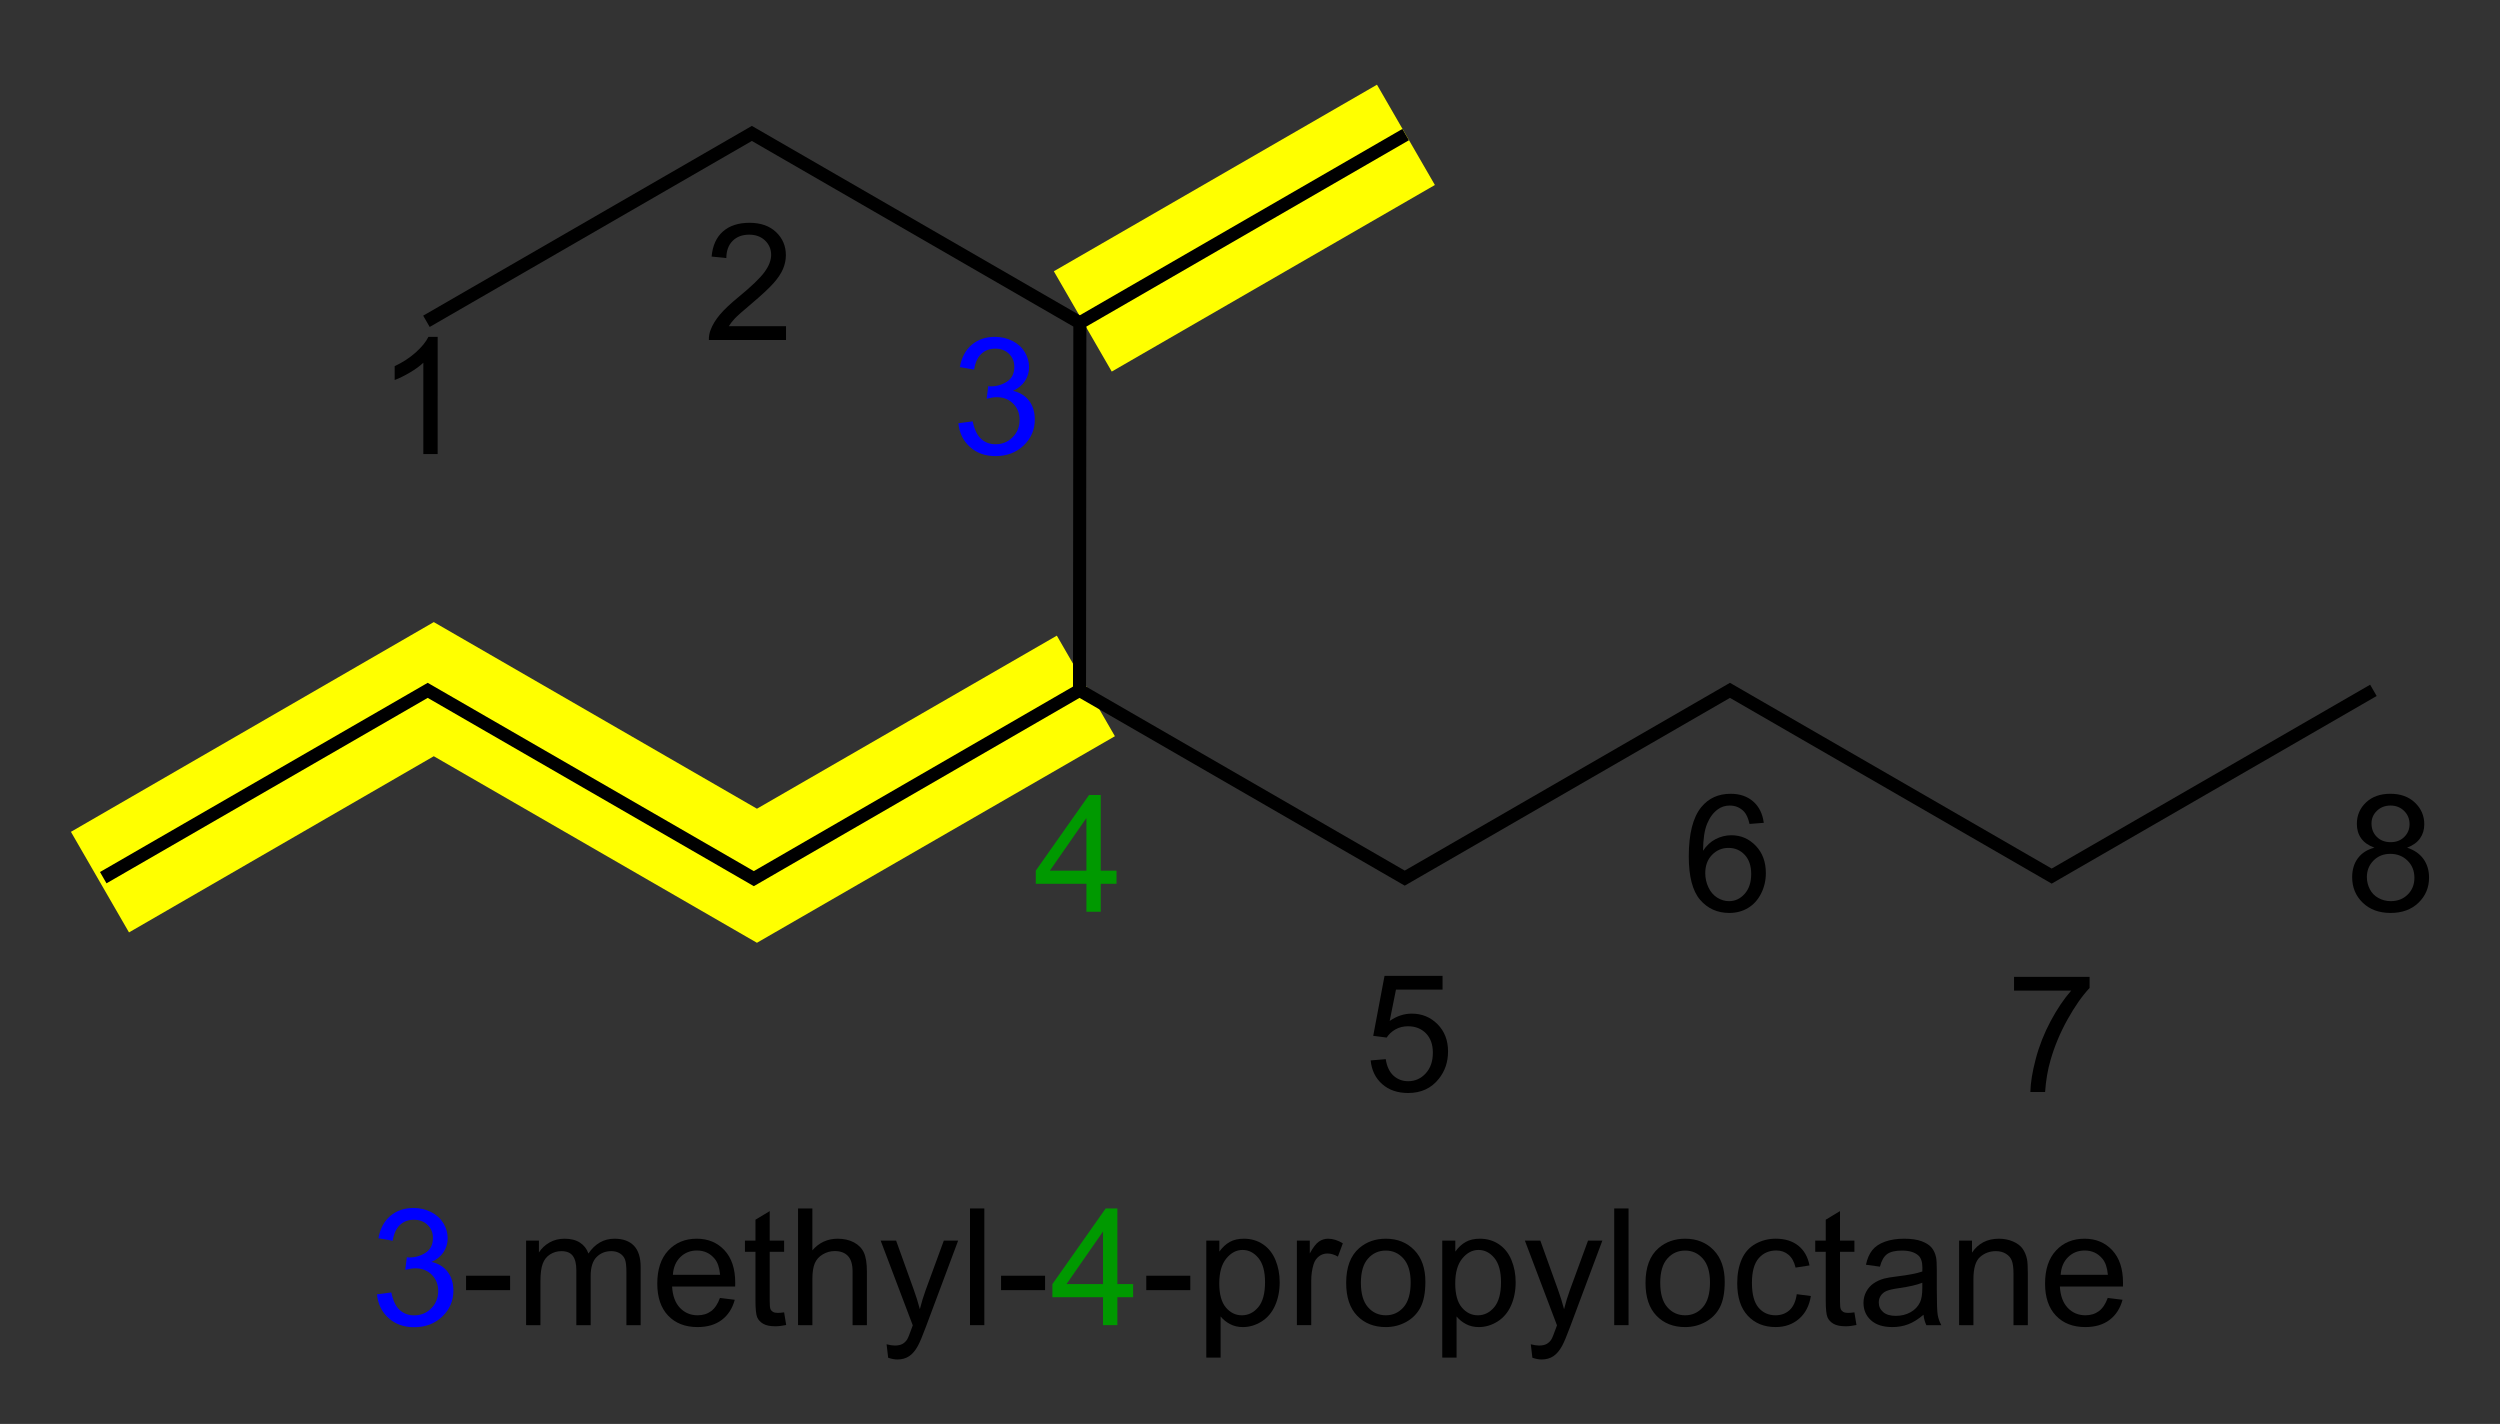 <?xml version="1.0" encoding="UTF-8" standalone="no"?>
<!-- Created with Inkscape (http://www.inkscape.org/) -->

<svg
   xmlns:dc="http://purl.org/dc/elements/1.1/"
   xmlns:cc="http://creativecommons.org/ns#"
   xmlns:rdf="http://www.w3.org/1999/02/22-rdf-syntax-ns#"
   xmlns:svg="http://www.w3.org/2000/svg"
   xmlns="http://www.w3.org/2000/svg"
   xmlns:sodipodi="http://sodipodi.sourceforge.net/DTD/sodipodi-0.dtd"
   xmlns:inkscape="http://www.inkscape.org/namespaces/inkscape"
   version="1.0"
   width="230"
   height="131"
   id="svg2"
   inkscape:version="0.48.1 "
   sodipodi:docname="IUPAC-alkane-5.svg">
  <rect width="100%" height="100%" fill="#333333" stroke="none"/>
  <sodipodi:namedview
     pagecolor="#ffffff"
     bordercolor="#666666"
     borderopacity="1"
     objecttolerance="10"
     gridtolerance="10"
     guidetolerance="10"
     inkscape:pageopacity="0"
     inkscape:pageshadow="2"
     inkscape:window-width="640"
     inkscape:window-height="480"
     id="namedview27"
     showgrid="false"
     inkscape:zoom="1.9694656"
     inkscape:cx="115"
     inkscape:cy="65.5"
     inkscape:window-x="0"
     inkscape:window-y="0"
     inkscape:window-maximized="0"
     inkscape:current-layer="svg2" />
  <defs
     id="defs4" />
  <g
     style="font-size:15px;fill:#000000;font-family:Arial"
     id="text7105">
    <path
       d="m 34.683,119.081 1.318,-0.176 c 0.151,0.747 0.409,1.285 0.773,1.615 0.364,0.33 0.807,0.494 1.329,0.494 0.62,0 1.144,-0.215 1.571,-0.645 0.427,-0.43 0.641,-0.962 0.641,-1.597 -6e-6,-0.605 -0.198,-1.105 -0.593,-1.498 -0.396,-0.393 -0.898,-0.59 -1.509,-0.59 -0.249,0 -0.559,0.049 -0.93,0.146 l 0.146,-1.157 c 0.088,0.01 0.159,0.015 0.212,0.015 0.562,10e-6 1.067,-0.146 1.516,-0.439 0.449,-0.293 0.674,-0.745 0.674,-1.355 -6e-6,-0.483 -0.164,-0.884 -0.491,-1.201 -0.327,-0.317 -0.75,-0.476 -1.267,-0.476 -0.513,1e-5 -0.94,0.161 -1.282,0.483 -0.342,0.322 -0.562,0.806 -0.659,1.45 l -1.318,-0.234 c 0.161,-0.884 0.527,-1.569 1.099,-2.054 0.571,-0.486 1.282,-0.729 2.131,-0.729 0.586,1e-5 1.125,0.126 1.619,0.377 0.493,0.251 0.87,0.594 1.132,1.029 0.261,0.435 0.392,0.896 0.392,1.384 -7e-6,0.464 -0.125,0.886 -0.374,1.267 -0.249,0.381 -0.618,0.684 -1.106,0.908 0.635,0.146 1.128,0.45 1.479,0.912 0.352,0.461 0.527,1.039 0.527,1.732 -7e-6,0.938 -0.342,1.732 -1.025,2.384 -0.684,0.652 -1.548,0.978 -2.593,0.978 -0.942,0 -1.725,-0.281 -2.347,-0.842 -0.623,-0.562 -0.978,-1.289 -1.066,-2.183 z"
       style="fill:#0000ff"
       id="path3007" />
    <path
       d="m 42.878,118.693 0,-1.326 4.05,0 0,1.326 z"
       style=""
       id="path3009" />
    <path
       d="m 48.401,121.915 0,-7.778 1.179,0 0,1.091 c 0.244,-0.381 0.569,-0.687 0.974,-0.919 0.405,-0.232 0.867,-0.348 1.384,-0.348 0.576,10e-6 1.049,0.12 1.417,0.359 0.369,0.239 0.629,0.574 0.78,1.003 0.615,-0.908 1.416,-1.362 2.402,-1.362 0.771,10e-6 1.365,0.214 1.78,0.641 0.415,0.427 0.623,1.085 0.623,1.974 l 0,5.339 -1.311,0 0,-4.9 c -1.1e-5,-0.527 -0.043,-0.907 -0.128,-1.139 -0.085,-0.232 -0.24,-0.419 -0.465,-0.56 -0.225,-0.142 -0.488,-0.212 -0.791,-0.212 -0.547,0 -1.001,0.182 -1.362,0.546 -0.361,0.364 -0.542,0.946 -0.542,1.747 l 0,4.519 -1.318,0 0,-5.054 c -6e-6,-0.586 -0.107,-1.025 -0.322,-1.318 -0.215,-0.293 -0.566,-0.439 -1.055,-0.439 -0.371,0 -0.714,0.098 -1.029,0.293 -0.315,0.195 -0.543,0.481 -0.685,0.857 -0.142,0.376 -0.212,0.918 -0.212,1.626 l 0,4.036 z"
       style=""
       id="path3011" />
    <path
       d="m 66.235,119.411 1.362,0.168 c -0.215,0.796 -0.613,1.414 -1.194,1.853 -0.581,0.439 -1.323,0.659 -2.227,0.659 -1.138,0 -2.04,-0.35 -2.706,-1.051 -0.667,-0.701 -1,-1.683 -1,-2.948 0,-1.309 0.337,-2.324 1.011,-3.047 0.674,-0.723 1.548,-1.084 2.622,-1.084 1.04,10e-6 1.89,0.354 2.549,1.062 0.659,0.708 0.989,1.704 0.989,2.988 -8e-6,0.078 -0.003,0.195 -0.007,0.352 l -5.801,0 c 0.049,0.855 0.291,1.509 0.725,1.963 0.435,0.454 0.977,0.681 1.626,0.681 0.483,0 0.896,-0.127 1.238,-0.381 0.342,-0.254 0.613,-0.659 0.813,-1.216 z m -4.329,-2.131 4.343,0 c -0.059,-0.654 -0.225,-1.145 -0.498,-1.472 -0.42,-0.508 -0.964,-0.762 -1.633,-0.762 -0.605,1e-5 -1.115,0.203 -1.527,0.608 -0.413,0.405 -0.641,0.947 -0.685,1.626 z"
       style=""
       id="path3013" />
    <path
       d="m 72.139,120.736 0.19,1.165 c -0.371,0.078 -0.703,0.117 -0.996,0.117 -0.479,0 -0.85,-0.076 -1.113,-0.227 -0.264,-0.151 -0.449,-0.35 -0.557,-0.597 -0.107,-0.247 -0.161,-0.765 -0.161,-1.556 l 0,-4.475 -0.967,0 0,-1.025 0.967,0 0,-1.926 1.311,-0.791 0,2.717 1.326,0 0,1.025 -1.326,0 0,4.548 c -2e-6,0.376 0.023,0.618 0.07,0.725 0.046,0.107 0.122,0.193 0.227,0.256 0.105,0.064 0.255,0.095 0.45,0.095 0.146,0 0.339,-0.017 0.579,-0.051 z"
       style=""
       id="path3015" />
    <path
       d="m 73.42,121.915 0,-10.737 1.318,0 0,3.853 c 0.615,-0.713 1.392,-1.069 2.329,-1.069 0.576,10e-6 1.077,0.114 1.501,0.341 0.425,0.227 0.729,0.541 0.912,0.941 0.183,0.4 0.275,0.981 0.275,1.743 l 0,4.929 -1.318,0 0,-4.929 c -6e-6,-0.659 -0.143,-1.139 -0.428,-1.439 -0.286,-0.3 -0.69,-0.45 -1.212,-0.45 -0.391,10e-6 -0.758,0.101 -1.102,0.304 -0.344,0.203 -0.59,0.477 -0.736,0.824 -0.146,0.347 -0.22,0.825 -0.22,1.436 l 0,4.255 z"
       style=""
       id="path3017" />
    <path
       d="m 81.711,124.911 -0.146,-1.238 c 0.288,0.078 0.54,0.117 0.754,0.117 0.293,0 0.527,-0.049 0.703,-0.146 0.176,-0.098 0.32,-0.234 0.432,-0.41 0.083,-0.132 0.217,-0.459 0.403,-0.981 0.024,-0.073 0.063,-0.181 0.117,-0.322 l -2.952,-7.793 1.421,0 1.619,4.504 c 0.21,0.571 0.398,1.172 0.564,1.802 0.151,-0.605 0.332,-1.196 0.542,-1.772 l 1.663,-4.534 1.318,0 -2.959,7.91 c -0.317,0.854 -0.564,1.443 -0.74,1.765 -0.234,0.435 -0.503,0.753 -0.806,0.956 -0.303,0.203 -0.664,0.304 -1.084,0.304 -0.254,0 -0.537,-0.054 -0.85,-0.161 z"
       style=""
       id="path3019" />
    <path
       d="m 89.241,121.915 0,-10.737 1.318,0 0,10.737 z"
       style=""
       id="path3021" />
    <path
       d="m 92.097,118.693 0,-1.326 4.05,0 0,1.326 z"
       style=""
       id="path3023" />
    <path
       d="m 101.479,121.915 0,-2.571 -4.658,0 0,-1.208 4.9,-6.958 1.077,0 0,6.958 1.45,0 0,1.208 -1.45,0 0,2.571 z m 0,-3.779 0,-4.841 -3.362,4.841 z"
       style="fill:#009900"
       id="path3025" />
    <path
       d="m 105.457,118.693 0,-1.326 4.05,0 0,1.326 z"
       style=""
       id="path3027" />
    <path
       d="m 110.979,124.896 0,-10.759 1.201,0 0,1.011 c 0.283,-0.396 0.603,-0.692 0.959,-0.89 0.356,-0.198 0.789,-0.297 1.296,-0.297 0.664,10e-6 1.25,0.171 1.758,0.513 0.508,0.342 0.891,0.824 1.15,1.447 0.259,0.623 0.388,1.305 0.388,2.047 0,0.796 -0.143,1.512 -0.428,2.15 -0.286,0.637 -0.701,1.125 -1.245,1.465 -0.544,0.339 -1.117,0.509 -1.718,0.509 -0.439,0 -0.834,-0.093 -1.183,-0.278 -0.349,-0.186 -0.636,-0.42 -0.861,-0.703 l 0,3.787 z m 1.194,-6.826 c 0,1.001 0.203,1.741 0.608,2.219 0.405,0.479 0.896,0.718 1.472,0.718 0.586,0 1.088,-0.248 1.505,-0.743 0.417,-0.496 0.626,-1.263 0.626,-2.303 -1e-5,-0.991 -0.204,-1.733 -0.612,-2.227 -0.408,-0.493 -0.895,-0.74 -1.461,-0.74 -0.562,1e-5 -1.058,0.262 -1.49,0.787 -0.432,0.525 -0.648,1.288 -0.648,2.289 z"
       style=""
       id="path3029" />
    <path
       d="m 119.314,121.915 0,-7.778 1.187,0 0,1.179 c 0.303,-0.552 0.582,-0.916 0.839,-1.091 0.256,-0.176 0.538,-0.264 0.846,-0.264 0.444,10e-6 0.896,0.142 1.355,0.425 l -0.454,1.223 c -0.322,-0.19 -0.645,-0.286 -0.967,-0.286 -0.288,1e-5 -0.547,0.087 -0.776,0.26 -0.229,0.173 -0.393,0.414 -0.491,0.721 -0.146,0.469 -0.22,0.981 -0.22,1.538 l 0,4.072 z"
       style=""
       id="path3031" />
    <path
       d="m 123.848,118.026 c 0,-1.44 0.4,-2.507 1.201,-3.201 0.669,-0.576 1.484,-0.864 2.446,-0.864 1.069,10e-6 1.943,0.35 2.622,1.051 0.679,0.701 1.018,1.669 1.018,2.904 0,1.001 -0.15,1.788 -0.45,2.362 -0.3,0.574 -0.737,1.019 -1.311,1.337 -0.574,0.317 -1.2,0.476 -1.879,0.476 -1.089,0 -1.969,-0.349 -2.64,-1.047 -0.671,-0.698 -1.007,-1.704 -1.007,-3.018 z m 1.355,0 c -1e-5,0.996 0.217,1.742 0.652,2.238 0.435,0.496 0.981,0.743 1.641,0.743 0.654,0 1.199,-0.249 1.633,-0.747 0.435,-0.498 0.652,-1.257 0.652,-2.278 0,-0.962 -0.219,-1.691 -0.656,-2.186 -0.437,-0.496 -0.98,-0.743 -1.63,-0.743 -0.659,0 -1.206,0.247 -1.641,0.74 -0.435,0.493 -0.652,1.238 -0.652,2.234 z"
       style=""
       id="path3033" />
    <path
       d="m 132.688,124.896 0,-10.759 1.201,0 0,1.011 c 0.283,-0.396 0.603,-0.692 0.959,-0.89 0.356,-0.198 0.789,-0.297 1.296,-0.297 0.664,10e-6 1.25,0.171 1.758,0.513 0.508,0.342 0.891,0.824 1.15,1.447 0.259,0.623 0.388,1.305 0.388,2.047 -1e-5,0.796 -0.143,1.512 -0.428,2.15 -0.286,0.637 -0.701,1.125 -1.245,1.465 -0.544,0.339 -1.117,0.509 -1.718,0.509 -0.439,0 -0.834,-0.093 -1.183,-0.278 -0.349,-0.186 -0.636,-0.42 -0.861,-0.703 l 0,3.787 z m 1.194,-6.826 c -1e-5,1.001 0.203,1.741 0.608,2.219 0.405,0.479 0.896,0.718 1.472,0.718 0.586,0 1.088,-0.248 1.505,-0.743 0.417,-0.496 0.626,-1.263 0.626,-2.303 0,-0.991 -0.204,-1.733 -0.612,-2.227 -0.408,-0.493 -0.895,-0.74 -1.461,-0.74 -0.562,1e-5 -1.058,0.262 -1.49,0.787 -0.432,0.525 -0.648,1.288 -0.648,2.289 z"
       style=""
       id="path3035" />
    <path
       d="m 140.979,124.911 -0.146,-1.238 c 0.288,0.078 0.54,0.117 0.754,0.117 0.293,0 0.527,-0.049 0.703,-0.146 0.176,-0.098 0.32,-0.234 0.432,-0.41 0.083,-0.132 0.217,-0.459 0.403,-0.981 0.024,-0.073 0.064,-0.181 0.117,-0.322 l -2.952,-7.793 1.421,0 1.619,4.504 c 0.21,0.571 0.398,1.172 0.564,1.802 0.151,-0.605 0.332,-1.196 0.542,-1.772 l 1.663,-4.534 1.318,0 -2.959,7.91 c -0.317,0.854 -0.564,1.443 -0.74,1.765 -0.234,0.435 -0.503,0.753 -0.806,0.956 -0.303,0.203 -0.664,0.304 -1.084,0.304 -0.254,0 -0.537,-0.054 -0.85,-0.161 z"
       style=""
       id="path3037" />
    <path
       d="m 148.508,121.915 0,-10.737 1.318,0 0,10.737 z"
       style=""
       id="path3039" />
    <path
       d="m 151.387,118.026 c 0,-1.44 0.4,-2.507 1.201,-3.201 0.669,-0.576 1.484,-0.864 2.446,-0.864 1.069,10e-6 1.943,0.35 2.622,1.051 0.679,0.701 1.018,1.669 1.018,2.904 -1e-5,1.001 -0.15,1.788 -0.45,2.362 -0.3,0.574 -0.737,1.019 -1.311,1.337 -0.574,0.317 -1.2,0.476 -1.879,0.476 -1.089,0 -1.969,-0.349 -2.64,-1.047 -0.671,-0.698 -1.007,-1.704 -1.007,-3.018 z m 1.355,0 c 0,0.996 0.217,1.742 0.652,2.238 0.435,0.496 0.981,0.743 1.641,0.743 0.654,0 1.199,-0.249 1.633,-0.747 0.435,-0.498 0.652,-1.257 0.652,-2.278 -1e-5,-0.962 -0.219,-1.691 -0.656,-2.186 -0.437,-0.496 -0.98,-0.743 -1.63,-0.743 -0.659,0 -1.206,0.247 -1.641,0.74 -0.435,0.493 -0.652,1.238 -0.652,2.234 z"
       style=""
       id="path3041" />
    <path
       d="m 165.303,119.066 1.296,0.168 c -0.142,0.894 -0.504,1.593 -1.088,2.098 -0.584,0.505 -1.3,0.758 -2.15,0.758 -1.064,0 -1.92,-0.348 -2.567,-1.044 -0.647,-0.696 -0.97,-1.693 -0.97,-2.992 0,-0.84 0.139,-1.575 0.417,-2.205 0.278,-0.63 0.702,-1.102 1.271,-1.417 0.569,-0.315 1.188,-0.472 1.857,-0.472 0.845,10e-6 1.536,0.214 2.073,0.641 0.537,0.427 0.881,1.034 1.033,1.82 l -1.282,0.198 c -0.122,-0.522 -0.338,-0.916 -0.648,-1.179 -0.31,-0.264 -0.685,-0.396 -1.124,-0.396 -0.664,1e-5 -1.204,0.238 -1.619,0.714 -0.415,0.476 -0.623,1.229 -0.623,2.26 0,1.045 0.2,1.804 0.601,2.278 0.4,0.474 0.923,0.71 1.567,0.71 0.518,0 0.95,-0.159 1.296,-0.476 0.347,-0.317 0.566,-0.806 0.659,-1.465 z"
       style=""
       id="path3043" />
    <path
       d="m 170.605,120.736 0.19,1.165 c -0.371,0.078 -0.703,0.117 -0.996,0.117 -0.479,0 -0.85,-0.076 -1.113,-0.227 -0.264,-0.151 -0.449,-0.35 -0.557,-0.597 -0.107,-0.247 -0.161,-0.765 -0.161,-1.556 l 0,-4.475 -0.967,0 0,-1.025 0.967,0 0,-1.926 1.311,-0.791 0,2.717 1.326,0 0,1.025 -1.326,0 0,4.548 c -1e-5,0.376 0.023,0.618 0.07,0.725 0.046,0.107 0.122,0.193 0.227,0.256 0.105,0.064 0.255,0.095 0.45,0.095 0.146,0 0.339,-0.017 0.579,-0.051 z"
       style=""
       id="path3045" />
    <path
       d="m 176.963,120.956 c -0.488,0.415 -0.958,0.708 -1.41,0.879 -0.452,0.171 -0.936,0.256 -1.454,0.256 -0.854,0 -1.511,-0.209 -1.97,-0.626 -0.459,-0.417 -0.688,-0.951 -0.688,-1.6 0,-0.381 0.087,-0.729 0.26,-1.044 0.173,-0.315 0.4,-0.568 0.681,-0.758 0.281,-0.19 0.597,-0.334 0.948,-0.432 0.259,-0.068 0.649,-0.134 1.172,-0.198 1.064,-0.127 1.848,-0.278 2.351,-0.454 0.005,-0.181 0.007,-0.295 0.007,-0.344 0,-0.537 -0.125,-0.916 -0.374,-1.135 -0.337,-0.298 -0.837,-0.447 -1.501,-0.447 -0.62,0 -1.078,0.109 -1.373,0.326 -0.295,0.217 -0.514,0.602 -0.656,1.154 l -1.289,-0.176 c 0.117,-0.552 0.31,-0.997 0.579,-1.337 0.269,-0.339 0.657,-0.601 1.165,-0.784 0.508,-0.183 1.096,-0.275 1.765,-0.275 0.664,10e-6 1.204,0.078 1.619,0.234 0.415,0.156 0.72,0.353 0.916,0.59 0.195,0.237 0.332,0.536 0.41,0.897 0.044,0.225 0.066,0.63 0.066,1.216 l 0,1.758 c -1e-5,1.226 0.028,2.001 0.084,2.325 0.056,0.325 0.167,0.636 0.333,0.934 l -1.377,0 c -0.137,-0.273 -0.225,-0.593 -0.264,-0.959 z m -0.11,-2.944 c -0.479,0.195 -1.196,0.361 -2.153,0.498 -0.542,0.078 -0.925,0.166 -1.15,0.264 -0.225,0.098 -0.398,0.24 -0.52,0.428 -0.122,0.188 -0.183,0.397 -0.183,0.626 0,0.352 0.133,0.645 0.399,0.879 0.266,0.234 0.656,0.352 1.168,0.352 0.508,0 0.959,-0.111 1.355,-0.333 0.396,-0.222 0.686,-0.526 0.872,-0.912 0.142,-0.298 0.212,-0.737 0.212,-1.318 z"
       style=""
       id="path3047" />
    <path
       d="m 180.237,121.915 0,-7.778 1.187,0 0,1.106 c 0.571,-0.854 1.396,-1.282 2.476,-1.282 0.469,10e-6 0.9,0.084 1.293,0.253 0.393,0.168 0.687,0.389 0.883,0.663 0.195,0.273 0.332,0.598 0.41,0.974 0.049,0.244 0.073,0.671 0.073,1.282 l 0,4.783 -1.318,0 0,-4.731 c -1e-5,-0.537 -0.051,-0.939 -0.154,-1.205 -0.103,-0.266 -0.284,-0.479 -0.546,-0.637 -0.261,-0.159 -0.568,-0.238 -0.919,-0.238 -0.562,0 -1.046,0.178 -1.454,0.535 -0.408,0.356 -0.612,1.033 -0.612,2.029 l 0,4.248 z"
       style=""
       id="path3049" />
    <path
       d="m 193.911,119.411 1.362,0.168 c -0.215,0.796 -0.613,1.414 -1.194,1.853 -0.581,0.439 -1.323,0.659 -2.227,0.659 -1.138,0 -2.04,-0.35 -2.706,-1.051 -0.667,-0.701 -1,-1.683 -1,-2.948 0,-1.309 0.337,-2.324 1.011,-3.047 0.674,-0.723 1.548,-1.084 2.622,-1.084 1.04,10e-6 1.89,0.354 2.549,1.062 0.659,0.708 0.989,1.704 0.989,2.988 0,0.078 -0.002,0.195 -0.007,0.352 l -5.801,0 c 0.049,0.855 0.291,1.509 0.725,1.963 0.435,0.454 0.977,0.681 1.626,0.681 0.483,0 0.896,-0.127 1.238,-0.381 0.342,-0.254 0.613,-0.659 0.813,-1.216 z m -4.329,-2.131 4.343,0 c -0.059,-0.654 -0.225,-1.145 -0.498,-1.472 -0.42,-0.508 -0.964,-0.762 -1.633,-0.762 -0.605,1e-5 -1.115,0.203 -1.527,0.608 -0.413,0.405 -0.641,0.947 -0.685,1.626 z"
       style=""
       id="path3051" />
  </g>
  <g
     transform="translate(-260.521,0)"
     id="g2803">
    <path
       d="M 272.389,85.782 L 267.046,76.528 L 300.429,57.232 L 330.16,74.401 L 357.75,58.479 L 363.092,67.732 L 330.159,86.736 L 300.429,69.573 L 272.389,85.782 z M 357.474,24.956 L 362.802,34.185 L 392.531,17.02 L 387.203,7.792 L 357.474,24.956 z "
       style="fill:#ffff00;fill-opacity:1;stroke:none;stroke-opacity:1"
       id="path2765" />
    <g
       style="font-size:15px;fill:#000000;font-family:Arial"
       id="text2432">
      <path
         d="m 300.785,41.773 -1.318,0 0,-8.401 c -0.317,0.303 -0.734,0.605 -1.249,0.908 -0.515,0.303 -0.978,0.53 -1.388,0.681 l 0,-1.274 c 0.737,-0.347 1.382,-0.767 1.934,-1.26 0.552,-0.493 0.942,-0.972 1.172,-1.436 l 0.85,0 z"
         style=""
         id="path3054" />
    </g>
    <g
       style="font-size:15px;fill:#0000ff;font-family:Arial"
       id="text2440">
      <path
         d="m 348.692,38.939 1.318,-0.176 c 0.151,0.747 0.409,1.285 0.773,1.615 0.364,0.33 0.807,0.494 1.329,0.494 0.62,10e-7 1.144,-0.215 1.571,-0.645 0.427,-0.43 0.641,-0.962 0.641,-1.597 0,-0.605 -0.198,-1.105 -0.593,-1.498 -0.396,-0.393 -0.898,-0.59 -1.509,-0.59 -0.249,5e-6 -0.559,0.049 -0.93,0.146 l 0.146,-1.157 c 0.088,0.01 0.159,0.015 0.212,0.015 0.562,7e-6 1.067,-0.146 1.516,-0.439 0.449,-0.293 0.674,-0.745 0.674,-1.355 -1e-5,-0.483 -0.164,-0.884 -0.491,-1.201 -0.327,-0.317 -0.75,-0.476 -1.267,-0.476 -0.513,9e-6 -0.94,0.161 -1.282,0.483 -0.342,0.322 -0.562,0.806 -0.659,1.45 l -1.318,-0.234 c 0.161,-0.884 0.527,-1.569 1.099,-2.054 0.571,-0.486 1.282,-0.729 2.131,-0.729 0.586,1.1e-5 1.125,0.126 1.619,0.377 0.493,0.251 0.87,0.594 1.132,1.029 0.261,0.435 0.392,0.896 0.392,1.384 -10e-6,0.464 -0.125,0.886 -0.374,1.267 -0.249,0.381 -0.618,0.684 -1.106,0.908 0.635,0.146 1.128,0.45 1.48,0.912 0.352,0.461 0.527,1.039 0.527,1.732 -1e-5,0.938 -0.342,1.732 -1.025,2.384 -0.684,0.652 -1.548,0.978 -2.593,0.978 -0.942,0 -1.725,-0.281 -2.347,-0.842 -0.623,-0.562 -0.978,-1.289 -1.066,-2.183 z"
         style="fill:#0000ff"
         id="path3057" />
    </g>
    <g
       style="font-size:15px;fill:#009900;font-family:Arial"
       id="text2452">
      <path
         d="m 360.471,83.878 0,-2.571 -4.658,0 0,-1.208 4.9,-6.958 1.077,0 0,6.958 1.45,0 0,1.208 -1.45,0 0,2.571 z m 0,-3.779 0,-4.841 -3.362,4.841 z"
         style="fill:#009900"
         id="path3060" />
    </g>
    <g
       style="font-size:15px;fill:#000000;font-family:Arial"
       id="text2456">
      <path
         d="m 386.625,97.559 1.384,-0.117 c 0.103,0.674 0.341,1.18 0.714,1.52 0.374,0.339 0.824,0.509 1.351,0.509 0.635,10e-7 1.172,-0.239 1.611,-0.718 0.439,-0.479 0.659,-1.113 0.659,-1.904 0,-0.752 -0.211,-1.345 -0.634,-1.78 -0.422,-0.435 -0.975,-0.652 -1.659,-0.652 -0.425,6e-6 -0.808,0.096 -1.15,0.289 -0.342,0.193 -0.61,0.443 -0.806,0.751 l -1.238,-0.161 1.04,-5.515 5.339,0 0,1.26 -4.285,0 -0.579,2.886 c 0.645,-0.449 1.321,-0.674 2.029,-0.674 0.937,7e-6 1.729,0.325 2.373,0.974 0.645,0.649 0.967,1.484 0.967,2.505 -1e-5,0.972 -0.283,1.812 -0.85,2.52 -0.688,0.869 -1.628,1.304 -2.82,1.304 -0.977,0 -1.774,-0.273 -2.391,-0.82 -0.618,-0.547 -0.97,-1.272 -1.058,-2.175 z"
         style=""
         id="path3063" />
    </g>
    <g
       style="font-size:15px;fill:#000000;font-family:Arial"
       id="text2460">
      <path
         d="m 422.788,75.7 -1.311,0.103 c -0.117,-0.518 -0.283,-0.894 -0.498,-1.128 -0.356,-0.376 -0.796,-0.564 -1.318,-0.564 -0.42,9e-6 -0.789,0.117 -1.106,0.352 -0.415,0.303 -0.742,0.745 -0.981,1.326 -0.239,0.581 -0.364,1.409 -0.374,2.483 0.317,-0.483 0.706,-0.842 1.165,-1.077 0.459,-0.234 0.94,-0.352 1.443,-0.352 0.879,7e-6 1.627,0.323 2.245,0.97 0.618,0.647 0.926,1.483 0.927,2.509 -1e-5,0.674 -0.145,1.3 -0.436,1.879 -0.291,0.579 -0.69,1.022 -1.198,1.329 -0.508,0.308 -1.084,0.461 -1.729,0.461 -1.099,-10e-7 -1.995,-0.404 -2.688,-1.212 -0.693,-0.808 -1.04,-2.14 -1.04,-3.995 0,-2.075 0.383,-3.584 1.15,-4.526 0.669,-0.82 1.57,-1.23 2.703,-1.23 0.845,1.1e-5 1.537,0.237 2.076,0.71 0.54,0.474 0.863,1.128 0.97,1.963 z m -5.383,4.629 c 0,0.454 0.096,0.889 0.289,1.304 0.193,0.415 0.463,0.731 0.809,0.948 0.347,0.217 0.71,0.326 1.091,0.326 0.557,10e-7 1.035,-0.225 1.436,-0.674 0.4,-0.449 0.601,-1.06 0.601,-1.831 0,-0.742 -0.198,-1.327 -0.593,-1.754 -0.396,-0.427 -0.894,-0.641 -1.494,-0.641 -0.596,6e-6 -1.101,0.214 -1.516,0.641 -0.415,0.427 -0.623,0.988 -0.623,1.681 z"
         style=""
         id="path3066" />
    </g>
    <path
       d="M 389.841,12.383 L 359.868,29.697 M 359.836,63.512 L 329.874,80.835 L 299.87,63.512 L 270.02,80.746 M 299.753,29.56 L 329.692,12.275 L 359.868,29.697 L 359.836,63.512 L 389.757,80.787 L 419.677,63.512 L 449.276,80.601 L 478.874,63.512"
       style="fill:none;stroke:#000000;stroke-width:1.2"
       id="path2466" />
    <g
       style="font-size:15px;fill:#000000;font-family:Arial"
       id="text2468">
      <path
         d="m 445.812,91.136 0,-1.267 6.951,0 0,1.025 c -0.684,0.728 -1.361,1.694 -2.032,2.9 -0.671,1.206 -1.19,2.446 -1.556,3.721 -0.264,0.898 -0.432,1.882 -0.505,2.952 l -1.355,0 c 0.015,-0.845 0.181,-1.865 0.498,-3.062 0.317,-1.196 0.773,-2.35 1.366,-3.461 0.593,-1.111 1.224,-2.047 1.893,-2.809 z"
         style=""
         id="path3069" />
    </g>
    <g
       style="font-size:15px;fill:#000000;font-family:Arial"
       id="text2472">
      <path
         d="m 478.964,77.985 c -0.547,-0.2 -0.952,-0.486 -1.216,-0.857 -0.264,-0.371 -0.396,-0.815 -0.396,-1.333 0,-0.781 0.281,-1.438 0.842,-1.97 0.562,-0.532 1.309,-0.798 2.241,-0.798 0.938,1.1e-5 1.692,0.272 2.263,0.817 0.571,0.544 0.857,1.207 0.857,1.989 -10e-6,0.498 -0.131,0.931 -0.392,1.3 -0.261,0.369 -0.658,0.653 -1.19,0.853 0.659,0.215 1.161,0.562 1.505,1.04 0.344,0.479 0.516,1.05 0.516,1.714 0,0.918 -0.325,1.689 -0.974,2.314 -0.649,0.625 -1.504,0.937 -2.563,0.938 -1.06,-10e-7 -1.914,-0.314 -2.563,-0.941 -0.649,-0.627 -0.974,-1.41 -0.974,-2.347 0,-0.698 0.177,-1.283 0.531,-1.754 0.354,-0.471 0.858,-0.792 1.512,-0.963 z m -0.264,-2.234 c 0,0.508 0.164,0.923 0.491,1.245 0.327,0.322 0.752,0.483 1.274,0.483 0.508,7e-6 0.924,-0.16 1.249,-0.48 0.325,-0.32 0.487,-0.712 0.487,-1.176 -10e-6,-0.483 -0.167,-0.89 -0.502,-1.219 -0.334,-0.33 -0.751,-0.494 -1.249,-0.494 -0.503,9e-6 -0.92,0.161 -1.252,0.483 -0.332,0.322 -0.498,0.708 -0.498,1.157 z m -0.425,4.958 c 0,0.376 0.089,0.74 0.267,1.091 0.178,0.352 0.443,0.624 0.795,0.817 0.352,0.193 0.73,0.289 1.135,0.289 0.63,10e-7 1.15,-0.203 1.56,-0.608 0.41,-0.405 0.615,-0.92 0.615,-1.545 -10e-6,-0.635 -0.211,-1.16 -0.634,-1.575 -0.422,-0.415 -0.951,-0.623 -1.586,-0.623 -0.62,6e-6 -1.134,0.205 -1.542,0.615 -0.408,0.41 -0.612,0.923 -0.612,1.538 z"
         style=""
         id="path3072" />
    </g>
    <g
       style="font-size:15px;fill:#000000;font-family:Arial"
       id="use2478">
      <path
         d="m 332.835,30.013 0,1.267 -7.097,0 c -0.01,-0.317 0.042,-0.623 0.154,-0.916 0.181,-0.483 0.47,-0.959 0.868,-1.428 0.398,-0.469 0.973,-1.011 1.725,-1.626 1.167,-0.957 1.956,-1.715 2.366,-2.274 0.41,-0.559 0.615,-1.088 0.615,-1.586 -10e-6,-0.522 -0.187,-0.963 -0.56,-1.322 -0.374,-0.359 -0.861,-0.538 -1.461,-0.538 -0.635,9e-6 -1.143,0.19 -1.523,0.571 -0.381,0.381 -0.574,0.908 -0.579,1.582 l -1.355,-0.139 c 0.093,-1.011 0.442,-1.781 1.047,-2.311 0.605,-0.53 1.418,-0.795 2.439,-0.795 1.03,1.1e-5 1.846,0.286 2.446,0.857 0.601,0.571 0.901,1.279 0.901,2.124 -10e-6,0.43 -0.088,0.852 -0.264,1.267 -0.176,0.415 -0.468,0.852 -0.875,1.311 -0.408,0.459 -1.085,1.089 -2.032,1.89 -0.791,0.664 -1.299,1.115 -1.523,1.351 -0.225,0.237 -0.41,0.475 -0.557,0.714 z"
         style=""
         id="path3075" />
    </g>
  </g>
</svg>
